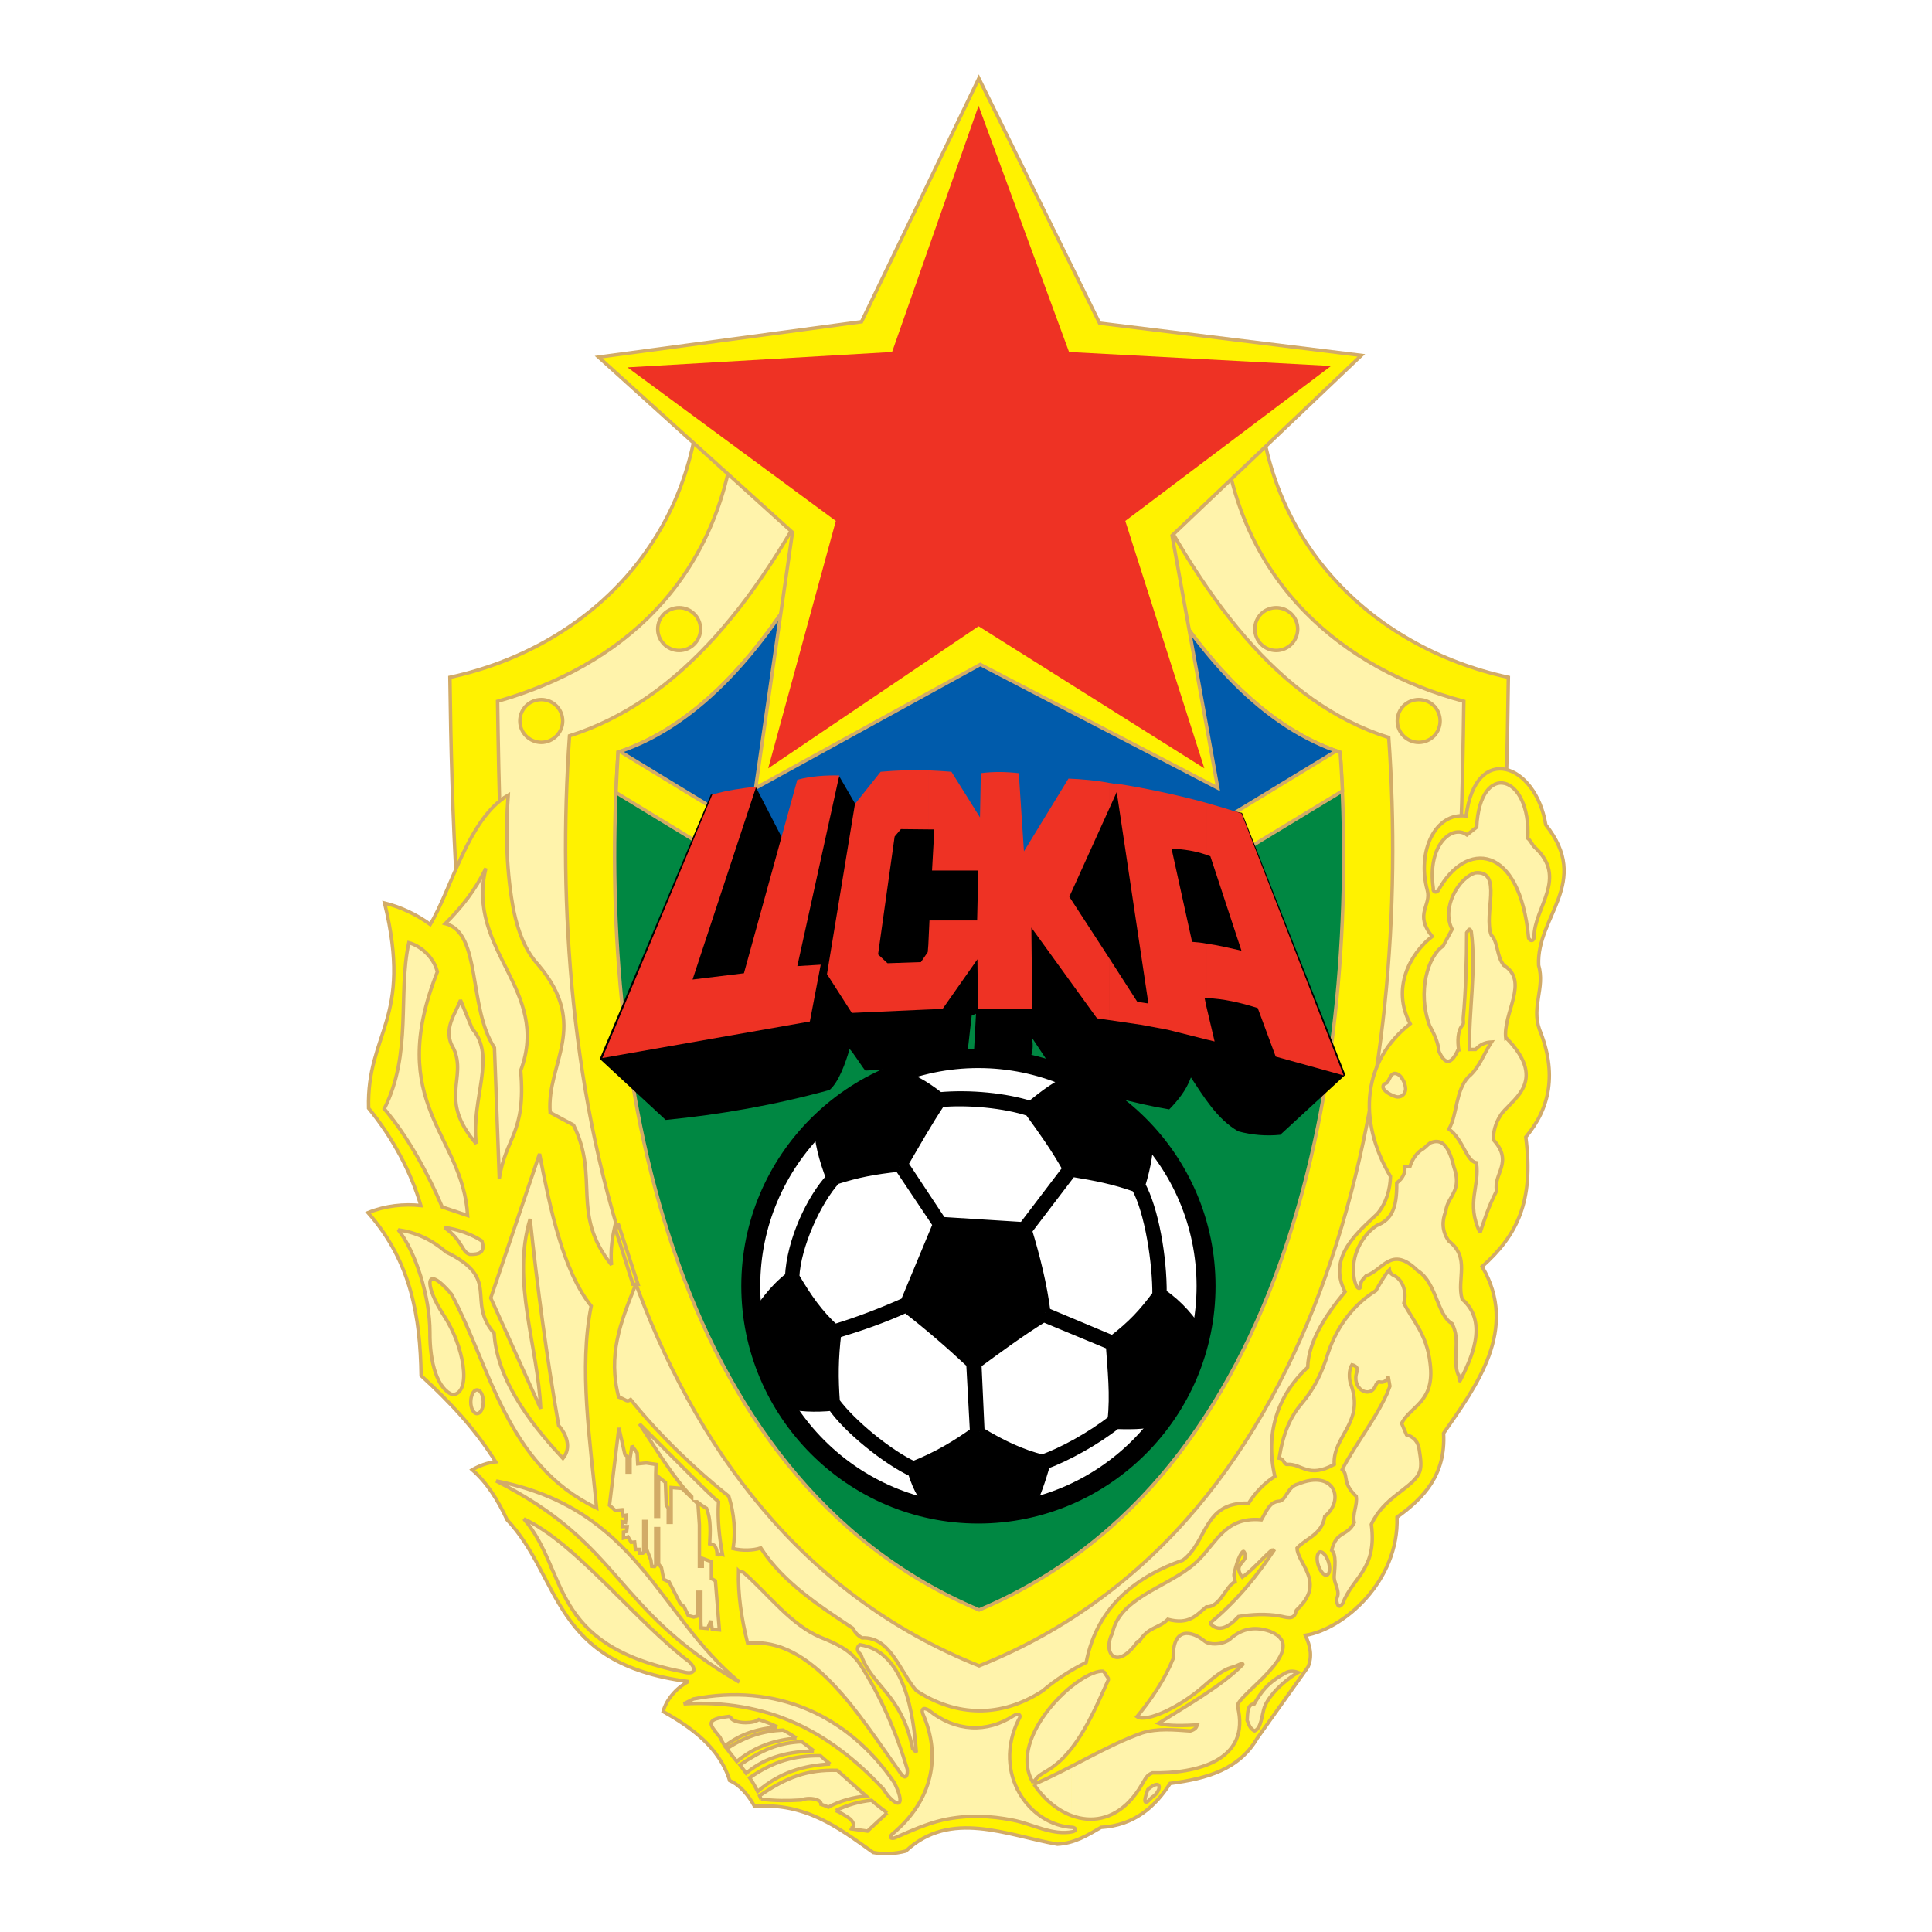 <?xml version="1.0" encoding="utf-8"?>
<!-- Generator: Adobe Illustrator 13.0.0, SVG Export Plug-In . SVG Version: 6.00 Build 14948)  -->
<!DOCTYPE svg PUBLIC "-//W3C//DTD SVG 1.0//EN" "http://www.w3.org/TR/2001/REC-SVG-20010904/DTD/svg10.dtd">
<svg version="1.0" id="Layer_1" xmlns="http://www.w3.org/2000/svg" xmlns:xlink="http://www.w3.org/1999/xlink" x="0px" y="0px"
	 width="192.756px" height="192.756px" viewBox="0 0 192.756 192.756" enable-background="new 0 0 192.756 192.756"
	 xml:space="preserve">
<g>
	<polygon fill-rule="evenodd" clip-rule="evenodd" fill="#FFFFFF" points="0,0 192.756,0 192.756,192.756 0,192.756 0,0 	"/>
	
		<path fill-rule="evenodd" clip-rule="evenodd" fill="#FFF200" stroke="#D2AB67" stroke-width="0.345" stroke-miterlimit="2.613" d="
		M44.888,67.576c0.085,6.719,0.256,13.923,0.712,21.326h104.175c0.484-7.403,0.627-14.606,0.713-21.326
		c-13.699-2.961-24.892-13.809-24.977-30.039H97.688H69.893C69.779,53.767,58.586,64.615,44.888,67.576L44.888,67.576z"/>
	
		<path fill-rule="evenodd" clip-rule="evenodd" fill="#FFF3AB" stroke="#D2AB67" stroke-width="0.345" stroke-miterlimit="2.613" d="
		M49.644,69.968c0.484,34.536,2.08,83.964,48.016,101.731v0.029c45.994-17.768,47.93-67.195,48.385-101.761
		c-11.903-3.161-22.299-11.702-23.979-26.564H97.688H73.31C71.488,58.123,61.89,66.466,49.644,69.968L49.644,69.968z"/>
	
		<path fill-rule="evenodd" clip-rule="evenodd" fill="#FFF200" stroke="#D2AB67" stroke-width="0.345" stroke-miterlimit="2.613" d="
		M56.821,73.413c-2.393,33.71,5.524,78.669,40.867,92.79c35.371-14.121,43.259-58.938,40.867-92.619
		c-10.964-3.474-18.682-13.838-25.744-28.302H83.05C75.987,59.746,67.814,69.939,56.821,73.413L56.821,73.413z"/>
	
		<path fill-rule="evenodd" clip-rule="evenodd" fill="#008742" stroke="#D2AB67" stroke-width="0.345" stroke-miterlimit="2.613" d="
		M61.663,75.064c-2.107,31.348,4.87,72.434,36.025,85.559c31.184-13.125,38.133-54.211,36.026-85.559
		c-10.366-3.473-18.369-14.919-24.833-29.782H86.496C80.031,60.145,72.029,71.591,61.663,75.064L61.663,75.064z"/>
	
		<path fill-rule="evenodd" clip-rule="evenodd" fill="#FFF200" stroke="#D2AB67" stroke-width="0.345" stroke-miterlimit="2.613" d="
		M61.663,75.064c-0.086,1.31-0.143,2.648-0.2,4.015l36.054,21.952l36.424-22.123c-0.057-1.31-0.143-2.591-0.228-3.844
		c-8.173-2.733-14.895-10.478-20.562-20.927l-30.957,0.057C76.557,64.615,69.836,72.331,61.663,75.064L61.663,75.064z"/>
	
		<path fill-rule="evenodd" clip-rule="evenodd" fill="#005BAB" stroke="#D2AB67" stroke-width="0.345" stroke-miterlimit="2.613" d="
		M133.315,74.922c-7.86-2.791-14.354-10.222-19.85-20.244l-31.498-0.057c-5.553,10.136-12.132,17.625-20.106,20.357l35.655,21.725
		L133.315,74.922L133.315,74.922z"/>
	
		<polygon fill-rule="evenodd" clip-rule="evenodd" fill="#FFF200" stroke="#D2AB67" stroke-width="0.345" stroke-miterlimit="2.613" points="
		79.063,53.112 59.726,35.63 85.955,32.1 97.66,7.813 109.706,32.242 135.821,35.459 116.939,53.425 121.496,78.624 97.803,66.294 
		75.389,78.624 79.063,53.112 	"/>
	<polygon fill-rule="evenodd" clip-rule="evenodd" fill="#EE3224" points="83.392,51.973 62.603,36.655 89.002,35.118 
		97.631,10.546 106.659,35.118 132.803,36.513 112.27,51.973 120.158,76.659 97.631,62.48 76.643,76.659 83.392,51.973 	"/>
	<path fill-rule="evenodd" clip-rule="evenodd" d="M66.418,111.736c5.439-0.541,10.737-1.451,16.347-2.99
		c0.94-0.797,1.623-2.789,1.994-4.07c0.199,0.057,1.481,2.135,1.595,2.135c3.133-0.143,6.009-0.57,9.17-0.969l1.025-1.023
		l0.399-3.502l0.427-0.172l-0.228,4.271l0.37,0.369c1.738,0.229,3.447,0.229,5.155,0c0.398-0.74,0.427-1.48,0.285-2.248l3.075,4.611
		c3.56,0.855,7.006,1.938,10.623,2.535c0.882-0.912,1.68-1.879,2.164-3.189c1.253,1.879,2.592,4.156,4.728,5.381
		c1.396,0.371,2.791,0.484,4.187,0.342l6.493-5.979l-10.31-26.138l-16.831-3.075l-5.041,9.282l-0.427-6.036l-5.354,1.196
		l-10.252-1.082l-2.278-3.929l-2.221,6.065l-3.247,0.541l-2.849-5.523l-4.499,0.74L59.84,105.645L66.418,111.736L66.418,111.736z"/>
	<path fill-rule="evenodd" clip-rule="evenodd" fill="#EE3224" d="M60.096,105.559l20.704-3.645l1.083-5.667l-2.335,0.143
		l4.187-19.02c-1.396-0.028-2.791,0.057-4.187,0.427l-5.325,19.304l-5.126,0.627l6.351-19.247c-1.481,0.17-2.934,0.37-4.386,0.797
		L60.096,105.559L60.096,105.559z"/>
	<path fill-rule="evenodd" clip-rule="evenodd" fill="#EE3224" d="M120.357,103.707l0.825,0.199l-0.825-3.502V103.707
		L120.357,103.707z M120.357,99.578v-5.438c1.196,0.171,2.392,0.456,3.503,0.711l-3.104-9.424c-0.113-0.028-0.256-0.085-0.398-0.142
		v-5.182c1.196,0.341,2.363,0.683,3.503,1.053l10.195,26.138l-6.778-1.879l-1.794-4.84
		C123.803,100.035,122.037,99.635,120.357,99.578L120.357,99.578z M116.513,102.74l3.845,0.967v-3.303l-0.171-0.826
		c0.057,0,0.114,0,0.171,0v-5.438c-0.456-0.085-0.94-0.142-1.424-0.171l-2.051-9.31c1.311,0.085,2.307,0.228,3.475,0.626v-5.182
		c-3.104-0.854-6.322-1.509-9.085-1.936l0.028,0.057c-0.228-0.057-0.455-0.085-0.654-0.114v2.62l0.769-1.708l3.161,21.097
		c-0.37-0.057-0.74-0.113-1.11-0.17l-2.819-4.385v6.207l3.274,0.484L116.513,102.74L116.513,102.74z M110.646,78.11
		c-1.311-0.256-2.706-0.37-4.045-0.427l-4.442,7.26l-0.513-7.801c-1.253-0.143-2.534-0.171-3.788,0l-0.085,4.413L94.926,77
		c-0.797-0.057-1.538-0.114-2.307-0.142v5.893h0.599l-0.229,4.101h4.614l-0.114,4.982h-4.756l-0.114,2.449v6.434l1.424-0.057
		l3.474-4.954l0.057,4.926h5.411l-0.086-8.086l6.551,9.053l1.196,0.172v-6.207l-3.959-6.093l3.959-8.741V78.11L110.646,78.11z
		 M92.619,76.858c-1.566-0.057-3.132,0-4.756,0.142L85.3,80.217l-2.791,16.97l2.478,3.871l7.632-0.342v-6.434l-0.057,0.711
		l-0.684,0.997l-3.332,0.113l-0.94-0.882l1.652-11.759l0.626-0.741l2.734,0.028V76.858L92.619,76.858z"/>
	<path fill-rule="evenodd" clip-rule="evenodd" stroke="#000000" stroke-width="1.037" stroke-miterlimit="2.613" d="
		M97.603,151.484c12.758,0,23.153-10.422,23.153-23.178s-10.395-23.146-23.153-23.146c-12.73,0-23.125,10.391-23.125,23.146
		S84.873,151.484,97.603,151.484L97.603,151.484z"/>
	
		<path fill-rule="evenodd" clip-rule="evenodd" fill="#FFFFFF" stroke="#000000" stroke-width="1.037" stroke-miterlimit="2.613" d="
		M97.603,150.602c12.274,0,22.298-9.994,22.298-22.295c0-12.271-10.024-22.266-22.298-22.266c-12.247,0-22.271,9.994-22.271,22.266
		C75.332,140.607,85.356,150.602,97.603,150.602L97.603,150.602z"/>
	<path fill-rule="evenodd" clip-rule="evenodd" d="M115.886,129.076c0.029-3.615-0.797-8.4-2.136-10.848
		c0.627-2.051,0.798-3.416,0.854-5.154c-1.623-1.793-3.531-3.33-5.639-4.555c-0.569-0.312-1.14-0.627-1.737-0.912
		c-0.997,0.342-1.88,0.883-2.733,1.48c-0.57,0.398-1.083,0.855-1.652,1.281c-1.281-0.398-2.877-0.711-4.528-0.854
		c-1.538-0.143-3.104-0.143-4.585-0.029c-1.396-1.082-2.278-1.594-3.502-2.078c-0.285-0.113-0.598-0.227-0.94-0.342
		c-2.848,1.111-5.411,2.791-7.576,4.898c0,1.879,0.541,3.758,1.225,5.553c-1.937,2.076-3.93,6.264-4.101,9.879
		c-1.823,1.451-2.563,2.732-3.788,4.385c0.456,2.932,1.481,5.693,2.934,8.143c1.708,0.428,3.332,0.484,5.069,0.314
		c1.367,2.02,4.699,4.783,7.177,6.178c0.313,0.143,0.569,0.285,0.854,0.426c0.598,1.881,1.139,2.564,2.107,3.873
		c1.424,0.285,2.905,0.455,4.415,0.455c0.227,0,0.456-0.027,0.711-0.027c1.424-0.029,2.849-0.229,4.215-0.514
		c0.77-1.395,1.281-3.018,1.737-4.555c0.057-0.029,0.143-0.057,0.229-0.086c1.31-0.512,2.962-1.338,4.471-2.25
		c0.854-0.539,1.709-1.109,2.393-1.68c2.078,0.059,3.16,0,4.812-0.455c1.737-2.42,3.019-5.211,3.702-8.199
		C118.819,131.695,117.566,130.215,115.886,129.076L115.886,129.076z M90.227,115.865c1.224-2.078,2.335-4.016,3.588-5.922
		c1.338-0.115,2.933-0.115,4.499,0.057c1.596,0.143,3.161,0.426,4.415,0.854c0.626,0.883,1.195,1.652,1.766,2.477
		c0.683,0.998,1.366,2.051,2.05,3.275l-2.05,2.705l-2.393,3.133l-3.788-0.229l-4.385-0.285l-3.702-5.58l-0.143-0.229
		C90.142,116.035,90.198,115.951,90.227,115.865L90.227,115.865z M79.234,127.396c0.142-3.104,2.193-7.631,4.129-9.738
		c2.25-0.711,3.788-0.996,6.351-1.281l0.513,0.797l3.36,4.984c-1.082,2.562-2.164,5.238-3.247,7.801
		c-0.028,0.027-0.057,0.027-0.113,0.057c-2.307,1.025-4.585,1.879-6.978,2.619C81.598,131.127,80.487,129.531,79.234,127.396
		L79.234,127.396z M91.138,146.303c-0.284-0.115-0.569-0.285-0.911-0.457c-2.393-1.365-5.497-3.984-6.949-5.949
		c-0.171-2.422-0.171-4.271,0.142-6.891c2.307-0.713,4.557-1.48,6.807-2.506c0.057-0.029,0.113-0.029,0.17-0.057
		c2.25,1.736,4.357,3.559,6.521,5.58l0.371,6.861C95.495,144.166,93.587,145.334,91.138,146.303L91.138,146.303z M111.017,141.689
		c-0.627,0.484-1.311,0.969-2.051,1.451c-1.509,0.941-3.133,1.795-4.471,2.307c-0.172,0.057-0.343,0.143-0.513,0.199
		c-1.938-0.482-3.674-1.281-5.668-2.447c-0.199-0.115-0.398-0.229-0.598-0.342l-0.313-6.805c0.313-0.229,0.597-0.457,0.911-0.684
		c1.908-1.396,3.816-2.734,5.81-3.986l0.371,0.143l4.471,1.879l1.88,0.768C111.017,136.678,111.301,139.184,111.017,141.689
		L111.017,141.689z M111.017,133.773l-2.051-0.854l-4.471-1.879l-0.199-0.086c-0.343-2.732-1.026-5.467-1.853-8.199l2.052-2.678
		l2.42-3.188c0.741,0.113,1.396,0.227,2.051,0.342c1.48,0.285,2.848,0.625,4.414,1.195c1.367,2.42,2.136,7.658,2.107,10.762
		C114.063,131.098,113.038,132.207,111.017,133.773L111.017,133.773z"/>
	<path fill="none" stroke="#000000" stroke-width="1.037" stroke-miterlimit="2.613" d="M97.603,151.17
		c1.68,0,3.332-0.199,4.926-0.541c0.77-1.395,1.281-3.018,1.737-4.555c2.107-0.77,5.098-2.42,7.092-4.016
		c2.078,0.059,3.16,0,4.812-0.455c1.737-2.42,3.019-5.211,3.702-8.199c-1.054-1.709-2.307-3.189-3.987-4.328
		c0.029-3.615-0.797-8.4-2.136-10.848c0.627-2.051,0.798-3.416,0.854-5.154c-2.051-2.277-4.557-4.156-7.376-5.467
		c-1.651,0.57-2.962,1.623-4.386,2.762c-2.479-0.797-6.038-1.166-9.113-0.883c-1.737-1.338-2.648-1.793-4.442-2.42
		c-2.848,1.111-5.411,2.791-7.576,4.898c0,1.879,0.541,3.758,1.225,5.553c-1.937,2.076-3.93,6.264-4.101,9.879
		c-1.823,1.451-2.563,2.732-3.788,4.385c0.456,2.932,1.481,5.693,2.934,8.143c1.708,0.428,3.332,0.484,5.069,0.314
		c1.538,2.277,5.497,5.438,8.031,6.604c0.598,1.881,1.139,2.564,2.107,3.873C94.612,151,96.093,151.17,97.603,151.17
		 M93.815,109.943c2.705-0.258,6.436,0.084,8.914,0.91c1.423,1.965,2.562,3.531,3.815,5.752 M106.545,116.605l-4.442,5.838
		l-8.173-0.514l-3.845-5.809 M90.084,116.121c1.282-2.191,2.421-4.213,3.731-6.178 M91.138,146.303
		c-2.449-1.111-6.236-4.186-7.86-6.406c-0.171-2.422-0.171-4.271,0.142-6.891c2.364-0.713,4.671-1.51,6.978-2.562
		c2.25,1.736,4.357,3.559,6.521,5.58 M96.919,136.023l0.371,6.861 M97.29,142.885c-1.794,1.281-3.703,2.449-6.152,3.418
		 M103.982,145.646c2.05-0.711,4.983-2.334,7.034-3.957c0.284-2.506,0-5.012-0.171-7.518 M110.846,134.172l-6.722-2.789
		 M104.124,131.383c-2.307,1.424-4.471,3.018-6.72,4.67 M97.404,136.053l0.313,6.805 M97.717,142.857
		c2.249,1.365,4.157,2.248,6.266,2.789 M90.34,129.959c-2.364,1.053-4.67,1.936-7.091,2.676c-1.652-1.508-2.763-3.104-4.016-5.238
		c0.142-3.104,2.193-7.631,4.129-9.738c2.25-0.711,3.788-0.996,6.351-1.281 M89.714,116.377l3.873,5.781 M93.587,122.158
		c-1.082,2.562-2.164,5.238-3.247,7.801 M104.296,130.955c-0.343-2.732-1.026-5.467-1.853-8.199 M102.443,122.756l4.472-5.865
		 M106.915,116.891c2.421,0.398,4.215,0.74,6.465,1.537c1.367,2.42,2.136,7.658,2.107,10.762c-1.424,1.908-2.449,3.018-4.471,4.584
		 M111.017,133.773l-6.721-2.818"/>
	
		<path fill-rule="evenodd" clip-rule="evenodd" fill="#FFF200" stroke="#D2AB67" stroke-width="0.345" stroke-miterlimit="2.613" d="
		M54.001,74.068c1.167,0,2.136-0.968,2.136-2.136c0-1.195-0.968-2.135-2.136-2.135s-2.136,0.939-2.136,2.135
		C51.866,73.1,52.834,74.068,54.001,74.068L54.001,74.068z"/>
	
		<path fill-rule="evenodd" clip-rule="evenodd" fill="#FFF200" stroke="#D2AB67" stroke-width="0.345" stroke-miterlimit="2.613" d="
		M141.546,74.068c1.195,0,2.136-0.968,2.136-2.136c0-1.195-0.94-2.135-2.136-2.135c-1.168,0-2.137,0.939-2.137,2.135
		C139.409,73.1,140.378,74.068,141.546,74.068L141.546,74.068z"/>
	
		<path fill-rule="evenodd" clip-rule="evenodd" fill="#FFF200" stroke="#D2AB67" stroke-width="0.345" stroke-miterlimit="2.613" d="
		M67.757,64.9c1.167,0,2.136-0.968,2.136-2.136c0-1.196-0.968-2.135-2.136-2.135s-2.136,0.939-2.136,2.135
		C65.621,63.932,66.589,64.9,67.757,64.9L67.757,64.9z"/>
	
		<path fill-rule="evenodd" clip-rule="evenodd" fill="#FFF200" stroke="#D2AB67" stroke-width="0.345" stroke-miterlimit="2.613" d="
		M127.335,64.9c1.168,0,2.136-0.968,2.136-2.136c0-1.196-0.968-2.135-2.136-2.135c-1.196,0-2.137,0.939-2.137,2.135
		C125.198,63.932,126.139,64.9,127.335,64.9L127.335,64.9z"/>
	
		<path fill-rule="evenodd" clip-rule="evenodd" fill="#FFF200" stroke="#D2AB67" stroke-width="0.345" stroke-miterlimit="2.613" d="
		M87.122,184.824c0.997,0.199,2.165,0.143,3.248-0.141c4.471-4.186,10.081-1.566,15.122-0.686c1.709-0.084,2.99-0.881,4.357-1.678
		c3.332-0.201,5.383-2.051,6.892-4.387c3.76-0.482,6.892-1.422,8.687-4.498l5.069-7.117c0.455-1.055,0.228-2.107-0.257-3.16
		c3.845-0.627,9.341-5.41,9.142-11.789c2.706-1.936,4.87-4.27,4.643-8.371c3.275-4.725,7.518-10.391,3.845-16.627
		c3.502-3.133,5.183-6.492,4.357-12.926c2.42-2.877,3.133-6.379,1.366-10.734c-0.825-2.307,0.569-4.129-0.085-6.406
		c-0.229-4.897,5.297-8.229,0.712-14.009c-0.997-6.121-6.978-8.313-7.945-0.882c-3.076-0.398-4.927,3.53-3.873,7.403
		c0.427,1.566-1.339,2.334,0.484,4.613c-2.222,1.736-4.073,5.182-2.193,8.711c-4.671,3.674-5.325,9.539-1.965,15.234
		c-0.029,1.252-0.398,2.646-1.311,3.729c-1.766,1.709-5.069,4.242-3.218,7.773c-1.88,2.277-3.675,4.955-3.73,7.545
		c-3.076,2.848-4.244,6.691-3.275,10.877c-0.94,0.598-1.908,1.537-2.62,2.676c-4.557-0.143-4.072,3.873-6.579,5.695
		c-4.329,1.508-8.515,4.412-9.625,10.193c-1.453,0.711-3.076,1.736-4.357,2.846c-4.13,2.678-8.572,2.592-12.588-0.027
		c-1.652-1.908-2.592-5.41-5.411-5.268c-0.484-0.256-0.712-0.57-0.939-0.969c-3.048-2.049-6.892-4.471-9.17-8
		c-0.769,0.256-1.852,0.285-2.763,0.057c0.257-1.652,0.114-3.475-0.427-5.211c-3.246-2.59-6.835-5.979-9.796-9.652
		c-0.399,0.285-0.399,0.029-1.196-0.256c-1.083-4.156,0.143-7.346,1.652-11.104l-1.994-6.094c-0.256,1.111-0.513,2.449-0.37,4.016
		c-4.101-5.125-1.167-8.656-3.788-13.951l-2.335-1.254c-0.398-4.926,4.016-8.598-1.196-14.749c-1.282-1.366-1.994-3.302-2.421-5.295
		c-0.741-3.787-0.854-7.83-0.57-11.617c-3.986,2.306-5.667,9.424-7.774,12.897c-1.424-1.025-2.962-1.737-4.557-2.135
		c2.849,11.674-1.794,12.869-1.594,20.471c2.449,2.99,4.272,6.463,5.211,9.711c-1.68-0.172-3.503,0-5.269,0.711
		c4.329,4.896,5.211,10.477,5.297,16.258c2.848,2.619,5.412,5.324,7.433,8.598c-0.826,0.086-1.652,0.398-2.335,0.797
		c1.481,1.281,2.562,3.02,3.474,4.984c5.468,5.809,4.386,14.377,18.084,16.143c-1.224,0.656-2.221,1.852-2.506,2.99
		c2.762,1.566,5.61,3.559,6.635,6.891c1.054,0.455,1.879,1.48,2.478,2.562C80.401,179.842,83.648,182.348,87.122,184.824
		L87.122,184.824z"/>
	<path fill="none" stroke="#D2AB67" stroke-width="0.345" stroke-miterlimit="2.613" d="M57.277,155.072
		c-0.171-0.172-0.371-0.314-0.542-0.484 M56.735,154.588h-0.939v0.484h1.481 M61.064,158.658c-0.171-0.17-0.313-0.312-0.484-0.482
		 M60.58,158.176h-1.538v0.482h2.022 M63.542,161.107c-0.171-0.17-0.342-0.312-0.484-0.484 M63.058,160.623h-2.363v0.484h2.848
		 M64.71,162.246c-0.171-0.143-0.342-0.312-0.484-0.484 M64.226,161.762h-3.133v0.484h3.617 M57.39,160.994
		c0.114,0.143,0.228,0.312,0.371,0.455 M57.761,161.449h1.709v-0.455h-2.08 M55.796,158.176c0.085,0.17,0.17,0.312,0.228,0.482
		 M56.024,158.658h1.623v-0.482h-1.851 M54.941,156.211c0.057,0.17,0.143,0.312,0.199,0.482 M55.141,156.693h1.794v-0.482h-1.993"/>
	
		<path fill-rule="evenodd" clip-rule="evenodd" fill="#FFF3AB" stroke="#D2AB67" stroke-width="0.345" stroke-miterlimit="2.613" d="
		M49.815,117.574c0.626-4.129,2.677-4.471,2.135-10.764c3.02-8.086-5.496-11.958-3.474-20.187c-1.026,2.164-2.45,3.929-4.044,5.524
		c3.617,0.911,2.25,8.342,4.898,12.385L49.815,117.574L49.815,117.574z"/>
	
		<path fill-rule="evenodd" clip-rule="evenodd" fill="#FFF3AB" stroke="#D2AB67" stroke-width="0.345" stroke-miterlimit="2.613" d="
		M47.508,114.1c-0.513-4.527,2.05-8.684-0.398-11.475l-1.168-2.848c-0.399,1.225-1.879,2.904-0.683,4.842
		C46.625,107.607,43.692,109.658,47.508,114.1L47.508,114.1z"/>
	
		<path fill-rule="evenodd" clip-rule="evenodd" fill="#FFF3AB" stroke="#D2AB67" stroke-width="0.345" stroke-miterlimit="2.613" d="
		M44.119,120.42l2.535,0.855c-0.456-8.115-8.258-11.076-3.019-24.316c-0.398-1.594-1.823-2.647-2.848-2.904
		c-1.11,5.097,0.342,11.046-2.449,16.569C40.645,113.33,42.695,117.061,44.119,120.42L44.119,120.42z"/>
	
		<path fill-rule="evenodd" clip-rule="evenodd" fill="#FFF3AB" stroke="#D2AB67" stroke-width="0.345" stroke-miterlimit="2.613" d="
		M44.518,124.92c-1.509-1.281-3.019-1.965-4.785-2.223c1.738,2.193,3.161,6.691,3.161,10.223c-0.028,3.074,0.769,5.695,2.279,6.234
		c1.937-0.17,1.11-4.896-0.912-7.943c-1.908-2.904-1.965-5.295,0.769-2.107c3.901,7.205,5.411,17,14.496,21.355
		c-0.655-6.721-1.794-14.008-0.541-20.158c-2.82-3.475-4.129-9.881-5.155-15.176l-4.87,14.377l4.983,11.049
		c-0.284-6.322-2.934-12.699-1.054-18.936c0.712,6.777,1.652,13.754,2.848,20.615c0.769,0.854,1.31,2.191,0.427,3.273
		c-2.449-2.646-6.549-7.346-6.863-12.471C46.455,129.703,50.071,127.623,44.518,124.92L44.518,124.92z"/>
	
		<path fill-rule="evenodd" clip-rule="evenodd" fill="#FFF3AB" stroke="#D2AB67" stroke-width="0.345" stroke-miterlimit="2.613" d="
		M46.882,125.146c0.911,0.029,1.566-0.17,1.196-1.338c-0.997-0.654-2.393-1.166-3.731-1.338
		C46.198,123.781,46.056,124.947,46.882,125.146L46.882,125.146z"/>
	
		<path fill-rule="evenodd" clip-rule="evenodd" fill="#FFF3AB" stroke="#D2AB67" stroke-width="0.345" stroke-miterlimit="2.613" d="
		M47.594,141.035c0.342,0,0.626-0.514,0.626-1.168s-0.284-1.195-0.626-1.195c-0.342,0-0.626,0.541-0.626,1.195
		S47.251,141.035,47.594,141.035L47.594,141.035z"/>
	
		<path fill-rule="evenodd" clip-rule="evenodd" fill="#FFF3AB" stroke="#D2AB67" stroke-width="0.345" stroke-miterlimit="2.613" d="
		M73.766,167.826c-8.145-6.719-10.109-17.311-24.264-20.072C62.232,154.188,61.036,160.453,73.766,167.826L73.766,167.826z"/>
	
		<path fill-rule="evenodd" clip-rule="evenodd" fill="#FFF3AB" stroke="#D2AB67" stroke-width="0.345" stroke-miterlimit="2.613" d="
		M71.544,155.186c0.199-0.199,0.342-0.143,0.541-0.086c-0.313-1.68-0.512-3.473-0.398-5.268c-1.025-0.826-5.212-5.125-7.889-7.773
		c1.624,2.449,3.418,5.439,5.212,7.262v0.113l-0.968-0.939l-1.083-0.086v3.475h-0.285v-1.396l-0.2-0.34l-0.085-2.25l-0.684-0.541
		v3.93h-0.284v-4.158V147.1l0.028-0.996l-0.968-0.143l-0.854,0.084l-0.057-1.082l-0.513-0.711l-0.199,1.252v1.367h-0.285v-1.566
		l-0.228-0.199l-0.598-2.646l-0.94,7.715l0.57,0.514l0.684-0.059l0.114,0.6l0.313-0.059l-0.085,0.713l-0.313-0.057l0.057,0.484
		h0.427l-0.057,0.482l-0.313,0.057v0.598l0.456-0.113l0.313,0.541l0.342-0.027l0.085,0.74h0.371l0.028,0.369h0.342l0.085-0.057
		v-3.104h0.285v2.934l0.057-0.029l0.371,0.939l0.085,0.627l0.285,0.027l0.114-0.141v-3.645h0.284v3.529l0.285,0.371l0.228,1.166
		l0.541,0.256l1.111,2.166l0.371,0.283l0.427,0.912l0.542,0.143l0.427-0.115v-2.363h0.284v2.934l0.029,0.627l0.654,0.057l0.313-0.77
		l0.143,0.855l0.712,0.057l-0.399-4.898l-0.398-0.227v-1.68l-0.912-0.342v0.797h-0.285v-4.129l-0.142-2.078l-0.228-0.229h0.142
		c0.313,0.256,0.626,0.484,0.939,0.654c0.457,1.141,0.371,2.336,0.313,3.531c0.257,0.029,0.542,0.17,0.542,0.256
		C71.516,154.588,71.544,154.814,71.544,155.186L71.544,155.186z"/>
	
		<path fill-rule="evenodd" clip-rule="evenodd" fill="#FFF3AB" stroke="#D2AB67" stroke-width="0.345" stroke-miterlimit="2.613" d="
		M68.155,166.803c1.111,0.312,1.424-0.199,0.627-0.998c-5.383-4.07-11.392-11.93-16.518-14.264
		C56.764,156.779,54.628,164.125,68.155,166.803L68.155,166.803z"/>
	
		<path fill-rule="evenodd" clip-rule="evenodd" fill="#FFF3AB" stroke="#D2AB67" stroke-width="0.345" stroke-miterlimit="2.613" d="
		M89.828,176.881c0.598,0.883,0.769,0.086,0.683-0.398c-1.054-3.559-2.62-7.232-4.728-10.479c-0.968-1.395-2.278-1.992-3.901-2.646
		c-2.934-1.225-5.154-4.215-7.689-6.463c-0.199-0.143-0.342,0-0.512-0.172c-0.058,2.363,0.284,4.727,0.911,7.232
		C81,163.215,85.784,171.244,89.828,176.881L89.828,176.881z"/>
	
		<path fill-rule="evenodd" clip-rule="evenodd" fill="#FFF3AB" stroke="#D2AB67" stroke-width="0.345" stroke-miterlimit="2.613" d="
		M91.423,174.83c-0.285-3.615-1.083-10.078-5.639-10.732c-0.341,0.256-0.313,0.625,0.114,0.996c1.083,3.16,4.072,3.93,5.155,9.367
		L91.423,174.83L91.423,174.83z"/>
	
		<path fill-rule="evenodd" clip-rule="evenodd" fill="#FFF3AB" stroke="#D2AB67" stroke-width="0.345" stroke-miterlimit="2.613" d="
		M68.212,169.99c8.288-0.455,14.439,2.619,19.907,8.484c1.11,1.795,2.45,2.166,1.14-0.568c-4.699-6.918-11.99-9.994-20.078-8.4
		L68.212,169.99L68.212,169.99z"/>
	<path fill-rule="evenodd" clip-rule="evenodd" fill="#FFF3AB" d="M84.901,179.443c0.512-0.113,0.997-0.199,1.509-0.256
		c-0.484-0.455-0.997-0.883-1.509-1.338V179.443L84.901,179.443z M84.901,182.461v-0.057c0.085-0.027,0.171-0.084,0.199-0.143
		c0.114-0.199,0.029-0.455-0.199-0.682v-1.539c0.655-0.199,1.338-0.342,2.05-0.426c0.513,0.455,1.054,0.883,1.567,1.252
		l-1.965,1.822L84.901,182.461L84.901,182.461z M79.291,179.615c0.228,0,0.427-0.029,0.655-0.029
		c0.199-0.086,0.484-0.143,0.797-0.143c0.655,0,1.167,0.229,1.167,0.514c0,0.027,0,0.027,0,0.057
		c0.257,0.084,0.485,0.17,0.741,0.285c0.74-0.4,1.48-0.684,2.25-0.855v-1.594c-0.456-0.398-0.912-0.826-1.367-1.225
		c-1.595-0.057-2.933,0.143-4.244,0.627V179.615L79.291,179.615z M84.901,180.041v1.539c-0.057-0.059-0.114-0.115-0.171-0.172
		c-0.456-0.312-0.882-0.568-1.338-0.768C83.904,180.383,84.417,180.184,84.901,180.041L84.901,180.041z M84.901,182.404v0.057
		l-0.029-0.057C84.901,182.404,84.901,182.404,84.901,182.404L84.901,182.404z M79.291,176.596v-1.223
		c0.797-0.143,1.652-0.201,2.563-0.201c0.313,0.285,0.626,0.543,0.968,0.826C81.598,176.055,80.43,176.227,79.291,176.596
		L79.291,176.596z M79.291,174.859v-1.025c0.228-0.027,0.484-0.057,0.712-0.057c0.398,0.285,0.797,0.598,1.196,0.912
		C80.572,174.717,79.917,174.746,79.291,174.859L79.291,174.859z M79.291,173.436v-0.143c0.057,0.059,0.114,0.086,0.171,0.115
		C79.405,173.436,79.348,173.436,79.291,173.436L79.291,173.436z M75.93,179.5c1.111,0.143,2.25,0.172,3.36,0.115v-2.363
		c-1.139,0.426-2.25,1.053-3.502,1.906C75.845,179.273,75.874,179.387,75.93,179.5L75.93,179.5z M79.291,173.293v0.143
		c-1.253,0.115-2.449,0.371-3.617,0.912v-1.367c0.797-0.229,1.595-0.342,2.449-0.371C78.522,172.809,78.921,173.037,79.291,173.293
		L79.291,173.293z M79.291,173.834c-1.281,0.143-2.421,0.484-3.617,1.111v1.109c1.168-0.682,2.364-1.023,3.617-1.195V173.834
		L79.291,173.834z M79.291,175.373v1.223c-1.253,0.428-2.449,1.055-3.617,2.051v-1.85C76.927,176.055,78.066,175.629,79.291,175.373
		L79.291,175.373z M75.674,172.609c0.626-0.17,1.253-0.256,1.88-0.312c-0.598-0.312-1.225-0.541-1.852-0.74c0,0,0,0.029-0.028,0.029
		V172.609L75.674,172.609z M75.674,171.586v1.023c-1.139,0.285-2.278,0.77-3.36,1.596c-0.17-0.285-0.342-0.57-0.484-0.883
		c-0.484-0.57-0.826-0.996-0.883-1.281v-0.143c0.057-0.312,0.569-0.512,1.822-0.654c0.028,0,0.085,0,0.114,0v0.027
		c0,0.342,0.683,0.598,1.509,0.598C74.933,171.869,75.417,171.756,75.674,171.586L75.674,171.586z M75.674,172.98
		c-1.054,0.312-2.079,0.797-3.161,1.48c0.313,0.428,0.655,0.854,0.997,1.281c0.712-0.598,1.453-1.053,2.164-1.395V172.98
		L75.674,172.98z M75.674,174.945v1.109c-0.398,0.229-0.826,0.514-1.224,0.855c-0.2-0.285-0.427-0.541-0.626-0.826
		C74.478,175.656,75.076,175.258,75.674,174.945L75.674,174.945z M75.674,176.797c-0.285,0.17-0.598,0.369-0.883,0.568
		c0.285,0.398,0.541,0.854,0.797,1.367c0.029-0.029,0.057-0.057,0.085-0.086V176.797L75.674,176.797z"/>
	<path fill="none" stroke="#D2AB67" stroke-width="0.345" stroke-miterlimit="2.613" d="M75.93,179.5
		c1.339,0.172,2.677,0.172,4.016,0.086c0.199-0.086,0.484-0.143,0.797-0.143c0.655,0,1.167,0.229,1.167,0.514
		c0,0.027,0,0.027,0,0.057c0.257,0.084,0.485,0.17,0.741,0.285c1.196-0.656,2.449-0.969,3.759-1.111
		c-0.94-0.826-1.908-1.709-2.876-2.562c-2.962-0.086-5.069,0.684-7.746,2.533C75.845,179.273,75.874,179.387,75.93,179.5
		 M83.392,180.641c0.456,0.199,0.883,0.455,1.338,0.768 M84.73,181.408c0.342,0.256,0.513,0.627,0.371,0.854
		c-0.028,0.086-0.114,0.115-0.228,0.143 M84.873,182.404l0.029,0.057l1.651,0.229l1.965-1.822 M88.518,180.867
		c-0.513-0.369-1.054-0.797-1.567-1.252c-1.253,0.141-2.392,0.455-3.56,1.025 M82.822,175.998c-0.342-0.283-0.655-0.541-0.968-0.826
		c-2.649-0.027-4.642,0.543-7.063,2.193c0.285,0.398,0.541,0.854,0.797,1.367C77.838,176.797,80.23,176.141,82.822,175.998
		 M81.199,174.689c-0.399-0.314-0.797-0.627-1.196-0.912c-2.278,0.086-3.987,0.826-6.18,2.307c0.199,0.285,0.427,0.541,0.626,0.826
		C76.528,175.172,78.835,174.773,81.199,174.689 M79.462,173.408c-0.427-0.285-0.883-0.57-1.339-0.799
		c-1.993,0.086-3.702,0.627-5.61,1.852c0.313,0.428,0.655,0.854,0.997,1.281C75.417,174.176,77.354,173.607,79.462,173.408
		 M77.554,172.297c-0.598-0.312-1.225-0.541-1.852-0.74c-0.256,0.199-0.74,0.312-1.31,0.312c-0.826,0-1.509-0.256-1.509-0.598
		 M72.883,171.271v-0.027 M72.883,171.244c-0.029,0-0.086,0-0.114,0c-2.449,0.285-2.05,0.74-0.939,2.078
		c0.142,0.312,0.313,0.598,0.484,0.883c1.651-1.281,3.389-1.736,5.24-1.908"/>
	
		<path fill-rule="evenodd" clip-rule="evenodd" fill="#FFF3AB" stroke="#D2AB67" stroke-width="0.345" stroke-miterlimit="2.613" d="
		M94.071,181.58c2.478-0.541,4.728-0.428,7.034,0.027c1.88,0.371,3.93,1.566,5.924,1.139c0.313-0.086,0.398-0.312,0.028-0.426
		c-4.357-0.172-8.088-5.354-5.439-10.734c0.313-0.428,0.085-0.74-0.513-0.398c-2.62,1.707-5.753,1.621-8.458-0.57
		c-0.57-0.342-0.769-0.057-0.541,0.455c1.766,4.043,1.025,8.514-3.104,11.93c-0.285,0.285-0.171,0.484,0.256,0.371
		C90.882,182.66,92.477,181.949,94.071,181.58L94.071,181.58z"/>
	<path fill-rule="evenodd" clip-rule="evenodd" fill="#FFF3AB" d="M106.887,181.152c2.421,0.91,5.126,0.17,7.034-3.104
		c0.398-0.654,0.484-0.939,1.054-1.168c4.187,0.086,9.911-1.109,8.487-6.691c0.027-0.881,4.271-3.701,4.527-5.75v-0.371
		c-0.057-0.512-0.455-0.969-1.281-1.311c-1.709-0.596-3.019-0.141-4.044,0.826c-0.854,0.57-2.021,0.514-2.449,0.172
		c-1.311-1.082-3.246-1.51-3.161,1.707c-0.826,2.051-2.136,4.016-3.617,5.809c0.912,0.627,4.329-0.967,6.692-3.074
		c1.026-0.912,1.908-1.594,2.678-1.822c0.655-0.143,1.168-0.57,1.196-0.312c-2.051,2.078-5.497,4.043-8.401,5.865
		c0.883,0.312,2.677,0.227,3.844,0.17c-0.085,0.229-0.142,0.428-0.683,0.598c-1.624-0.113-3.275-0.285-4.812,0.199
		c-2.336,0.826-4.7,2.107-7.063,3.332V181.152L106.887,181.152z M106.887,174.461v-6.207c1.253-0.996,2.478-1.594,3.218-1.51
		l0.513,0.77C109.62,169.764,108.481,172.439,106.887,174.461L106.887,174.461z M103.156,178.02c0.996,1.48,2.307,2.592,3.73,3.133
		v-4.926C105.634,176.854,104.381,177.479,103.156,178.02L103.156,178.02z M106.887,168.254v6.207
		c-0.655,0.826-1.396,1.537-2.222,2.078c-0.483,0.314-1.054,0.57-1.366,1.025c-0.086,0.113-0.171,0.17-0.285,0.199
		c-0.342-0.568-0.513-1.225-0.541-1.85v-0.484C102.615,172.781,104.779,169.963,106.887,168.254L106.887,168.254z"/>
	<path fill="none" stroke="#D2AB67" stroke-width="0.345" stroke-miterlimit="2.613" d="M103.156,178.02
		c2.677,3.986,7.746,5.24,10.765,0.029c0.398-0.654,0.484-0.939,1.054-1.168c4.187,0.086,9.911-1.109,8.487-6.691
		c0.057-1.166,7.489-5.75,3.246-7.432c-1.709-0.596-3.019-0.141-4.044,0.826c-0.854,0.57-2.021,0.514-2.449,0.172
		c-1.311-1.082-3.246-1.51-3.161,1.707c-0.826,2.051-2.136,4.016-3.617,5.809c0.912,0.627,4.329-0.967,6.692-3.074
		c1.026-0.912,1.908-1.594,2.678-1.822c0.655-0.143,1.168-0.57,1.196-0.312c-2.051,2.078-5.497,4.043-8.401,5.865
		c0.883,0.312,2.677,0.227,3.844,0.17c-0.085,0.229-0.142,0.428-0.683,0.598c-1.624-0.113-3.275-0.285-4.812,0.199
		C110.39,174.148,106.744,176.512,103.156,178.02 M110.617,167.514l-0.513-0.77 M110.104,166.744
		c-2.393-0.256-9.654,6.492-7.091,11.02c0.114-0.029,0.199-0.086,0.285-0.199c0.312-0.455,0.883-0.711,1.366-1.025
		c2.877-1.822,4.528-5.865,5.952-9.025"/>
	
		<path fill-rule="evenodd" clip-rule="evenodd" fill="#FFF3AB" stroke="#D2AB67" stroke-width="0.345" stroke-miterlimit="2.613" d="
		M114.918,179.33c0.997-0.598,1.082-2.051-0.399-0.797C113.921,180.156,114.349,179.984,114.918,179.33L114.918,179.33z"/>
	
		<path fill-rule="evenodd" clip-rule="evenodd" fill="#FFF3AB" stroke="#D2AB67" stroke-width="0.345" stroke-miterlimit="2.613" d="
		M124.43,171.643c0.171,0.428,0.285,0.826,0.74,1.053c0.541-0.256,0.627-0.883,0.912-2.135c0.284-1.139,1.765-2.705,3.417-3.701
		c-0.285-0.115-0.826-0.229-1.31,0.086c-1.14,0.654-2.022,1.223-3.048,3.045C124.43,170.049,124.486,170.902,124.43,171.643
		L124.43,171.643z"/>
	
		<path fill-rule="evenodd" clip-rule="evenodd" fill="#FFF3AB" stroke="#D2AB67" stroke-width="0.345" stroke-miterlimit="2.613" d="
		M110.988,162.93c-1.025,1.965,0.37,3.873,2.506,0.854l0.17-0.027c0.912-1.48,1.966-1.281,2.849-2.193
		c2.136,0.57,2.848-0.426,3.845-1.252c1.367,0.086,1.965-2.135,2.877-2.506c-0.058-0.398-0.2-0.598-0.058-0.996
		c0.285-1.281,0.798-2.221,0.939-1.994c0.684,1.025-1.281,1.111-0.171,2.535c0.854-0.57,2.022-1.879,2.819-2.592
		c0.257-0.256,0.114,0.057,0.398-0.17c-1.765,2.648-3.674,5.039-6.465,7.373h0.029c0.854,0.939,1.852,0.398,2.848-0.682
		c1.396-0.229,2.734-0.285,4.101-0.059c0.627,0.115,1.453,0.484,1.624-0.455c0.028-0.199,0.313-0.312,0.455-0.541
		c2.335-2.477-0.342-4.326-0.342-5.779c0.969-1.025,2.478-1.338,2.763-3.16c2.051-1.652,0.939-4.727-2.677-3.219
		c-1.025,0.229-1.168,1.596-1.852,1.709c-0.911,0.029-1.225,0.854-1.794,1.852c-4.072-0.371-4.613,2.961-7.205,4.811
		C116,158.459,111.671,159.57,110.988,162.93L110.988,162.93z"/>
	
		<path fill-rule="evenodd" clip-rule="evenodd" fill="#FFF3AB" stroke="#D2AB67" stroke-width="0.345" stroke-miterlimit="2.613" d="
		M133.344,159.514c0.057,0.797,0.285,0.939,0.627,0.455c0.996-2.648,3.445-3.359,2.848-7.887c1.225-2.676,3.958-3.559,4.728-5.039
		c0.312-0.57,0.228-1.34,0.057-2.363c-0.086-0.826-0.569-1.338-1.281-1.539l-0.484-1.139c0.968-1.793,3.332-2.135,2.848-5.949
		c-0.313-2.934-1.737-4.271-2.62-6.037c0.342-1.281-0.228-2.393-0.996-2.762c-0.428-0.172-0.456-0.57-0.456-0.57
		c-0.229,0.199-0.911,1.311-1.339,2.08c-2.078,1.309-3.787,3.33-4.756,6.178c-0.684,2.221-1.48,3.701-2.677,5.125
		c-1.111,1.311-1.823,2.932-2.222,5.41c0.513,0.086,0.484,0.654,0.798,0.627c1.452-0.115,2.079,1.451,4.698,0
		c-0.17-2.848,3.076-4.158,1.652-8.002c-0.199-0.541-0.199-1.48,0.114-1.936c0.284,0.057,0.654,0.285,0.513,0.654
		c-0.627,1.709,1.224,2.791,1.822,1.48c0.057-0.17,0.199-0.455,0.398-0.426c0.428,0.113,0.798-0.115,0.883-0.57l0.172,0.996
		l-0.286,0.74c-1.253,2.734-3.161,5.041-4.471,7.574c0.655,0.568-0.057,1.309,1.396,2.676c0.143,0.883-0.398,1.709-0.199,2.619
		c-0.712,1.424-1.766,0.77-2.25,2.764c0.484,0.369,0.313,1.764,0.256,2.533C133.03,157.975,133.799,158.744,133.344,159.514
		L133.344,159.514z"/>
	
		<path fill-rule="evenodd" clip-rule="evenodd" fill="#FFF3AB" stroke="#D2AB67" stroke-width="0.345" stroke-miterlimit="2.613" d="
		M132.375,157.15c0.285-0.086,0.371-0.684,0.171-1.311c-0.199-0.627-0.598-1.082-0.854-0.996c-0.284,0.086-0.369,0.684-0.171,1.311
		C131.721,156.779,132.119,157.236,132.375,157.15L132.375,157.15z"/>
	
		<path fill-rule="evenodd" clip-rule="evenodd" fill="#FFF3AB" stroke="#D2AB67" stroke-width="0.345" stroke-miterlimit="2.613" d="
		M135.053,127.141c0.143,1.537,0.74,1.707,0.712,0.996c0-0.314,0.284-0.57,0.541-0.854c1.709-0.57,2.506-3.076,5.126-0.514
		c1.908,1.195,1.937,4.441,3.445,5.297c0.912,1.793-0.057,3.473,0.627,5.152c0.086-0.285,0.028,0.826,0.199,0.484
		c0.912-1.85,2.934-5.723,0.171-8.086c-0.569-2.021,0.854-4.129-1.338-5.809c-0.684-0.996-0.684-1.965-0.285-2.99
		c0.171-1.508,1.681-1.936,0.797-4.412c-0.512-2.164-1.224-2.791-2.249-2.42c-0.257,0.084-0.57,0.484-0.798,0.625
		c-0.626,0.342-1.11,1.055-1.338,1.795h-0.514c0.086,0.568-0.17,1.139-0.797,1.623c0.028,2.477-0.484,3.645-1.993,4.242
		C136.248,122.982,134.824,124.834,135.053,127.141L135.053,127.141z"/>
	
		<path fill-rule="evenodd" clip-rule="evenodd" fill="#FFF3AB" stroke="#D2AB67" stroke-width="0.345" stroke-miterlimit="2.613" d="
		M147.299,116.008c0.369,2.334-1.083,4.014,0.369,6.975c0.428-1.281,0.827-2.562,1.652-4.186c-0.37-1.68,1.737-2.846-0.342-5.096
		c0.028-0.826,0.199-1.594,0.712-2.393c0.826-1.451,4.984-3.273,0.598-7.744l-0.057,0.029c-0.313-2.506,2.393-5.695-0.199-7.289
		c-0.74-0.911-0.541-2.278-1.253-3.018c-0.798-2.079,1.196-6.435-1.566-6.207c-1.651,0.455-3.446,3.473-2.336,5.637l-0.91,1.68
		c-1.481,0.968-2.592,4.527-1.339,7.916c0.455,0.854,0.854,1.65,0.939,2.59c0.599,1.338,1.225,1.338,1.908-0.17h0.057
		c-0.113-0.797-0.142-1.879,0.399-2.477c0.143-0.172,0.028-0.457,0.057-0.684c0.256-2.734,0.342-5.751,0.342-8.514
		c0.256-0.399,0.285-0.456,0.456-0.113c0.513,3.929-0.257,7.83-0.171,11.758h0.598c0.569-0.598,1.082-0.711,1.595-0.74
		c-0.769,1.168-1.225,2.592-2.307,3.475c-1.311,1.424-1.082,3.672-1.937,5.211C146.017,113.729,146.273,115.836,147.299,116.008
		L147.299,116.008z"/>
	
		<path fill-rule="evenodd" clip-rule="evenodd" fill="#FFF3AB" stroke="#D2AB67" stroke-width="0.345" stroke-miterlimit="2.613" d="
		M139.239,109.402c0.483,0.17,0.996-0.199,0.996-0.77c0-0.541-0.455-1.537-1.082-1.537c-0.37,0-0.483,0.512-0.712,0.854
		c-0.113,0.199-0.456,0.113-0.456,0.484C137.985,108.832,138.755,109.26,139.239,109.402L139.239,109.402z"/>
	
		<path fill-rule="evenodd" clip-rule="evenodd" fill="#FFF3AB" stroke="#D2AB67" stroke-width="0.345" stroke-miterlimit="2.613" d="
		M142.998,88.617c-0.086,0.398,0.312,0.484,0.484,0.256c2.733-5.068,8.145-4.698,9.027,4.727c0.171,0.342,0.513,0.313,0.541-0.085
		c0-3.018,3.446-5.894,0.058-8.997c-0.228-0.2-0.399-0.655-0.684-0.882c0.342-6.435-4.784-7.802-5.098-1.111l-0.969,0.769
		C144.906,82.21,142.371,84.261,142.998,88.617L142.998,88.617z"/>
	
		<polygon fill-rule="evenodd" clip-rule="evenodd" fill="#FFF200" stroke="#D2AB67" stroke-width="0.345" stroke-miterlimit="2.613" points="
		63.144,128.137 63.656,128.137 61.663,122.043 61.435,122.727 63.144,128.137 	"/>
</g>
</svg>

